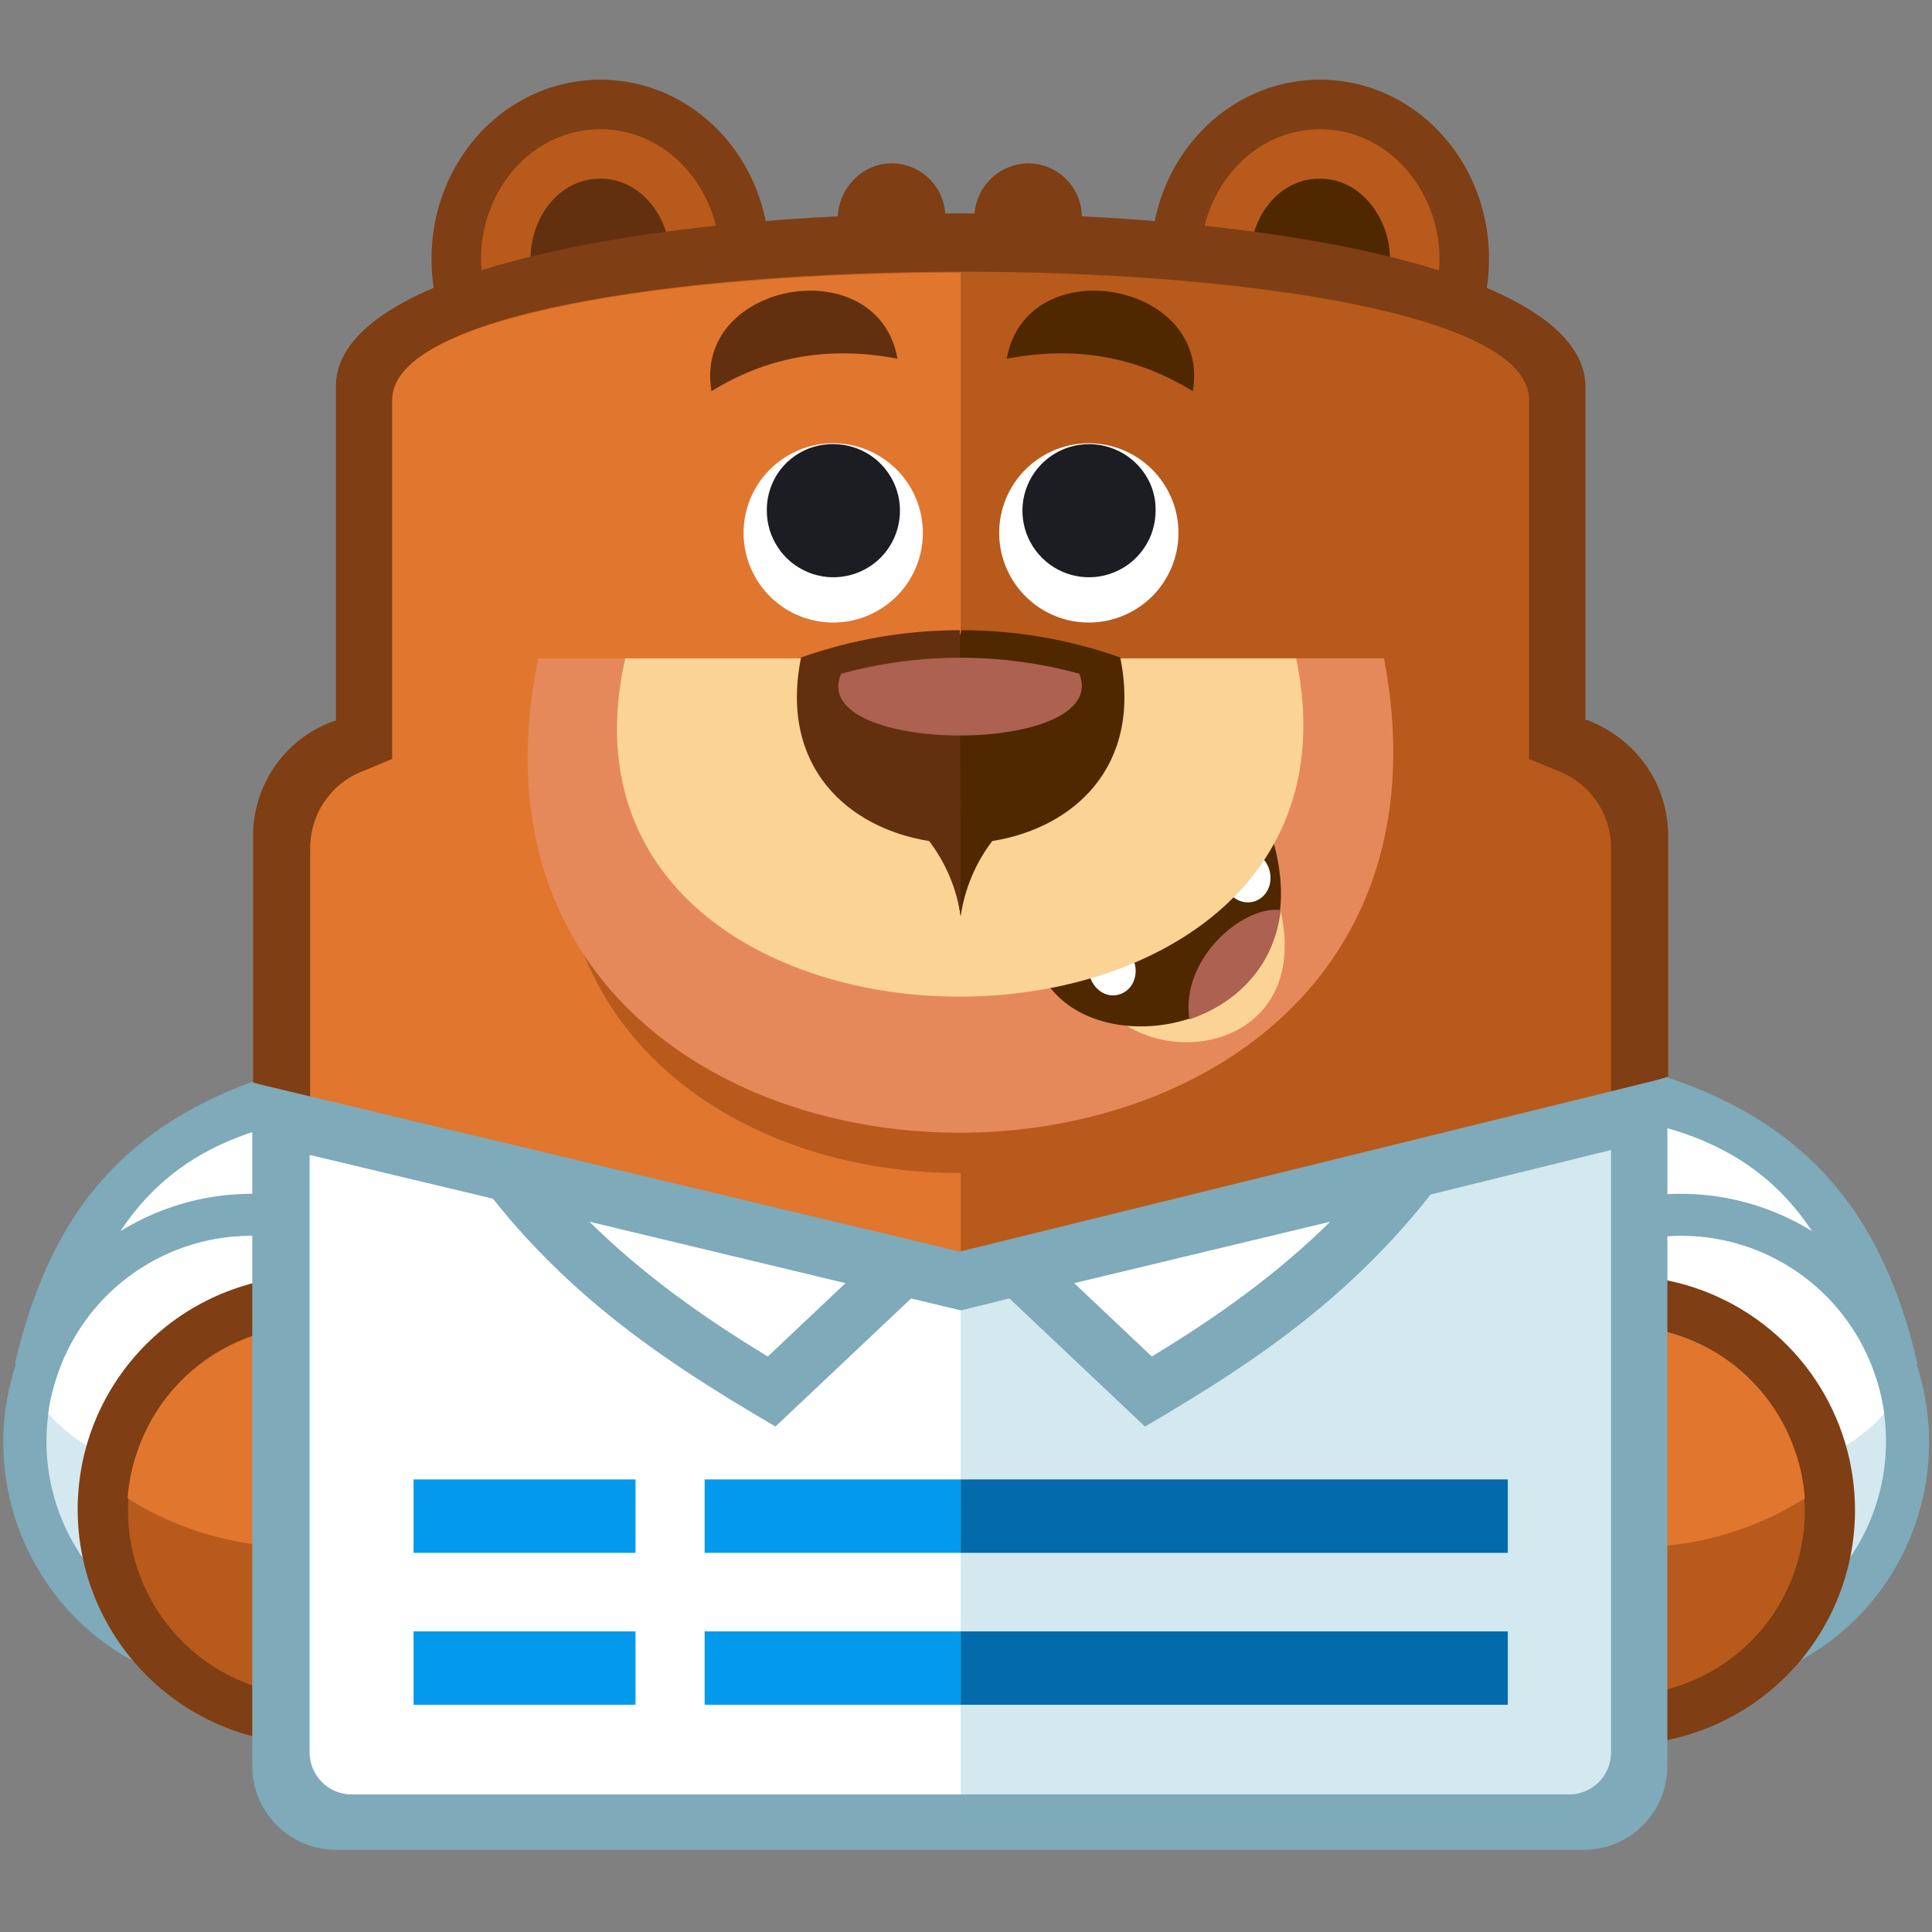 <svg width="32" height="32" viewBox="0 0 32 32" fill="none" xmlns="http://www.w3.org/2000/svg">
<rect x="0" y="0" width="32" height="32" fill="#808080" stroke="none"/>
<path d="M26.981 24.801C26.811 22.596 25.822 21.012 23.843 20.15L24.224 18.623L27.391 17.775C30.148 18.609 31.236 20.362 31.759 22.582L26.981 24.801Z" fill="#7EAABA"/>
<path d="M27.631 23.599L30.784 22.129C30.233 20.291 29.314 19.09 27.377 18.623L24.903 19.287L24.79 19.698C26.331 20.574 27.25 21.903 27.631 23.599V23.599Z" fill="white"/>
<path d="M23.927 25.183C23.221 23.02 24.38 20.687 26.543 19.98C28.706 19.273 31.038 20.433 31.745 22.596C32.452 24.759 31.293 27.091 29.13 27.798C26.967 28.505 24.634 27.346 23.927 25.183" fill="#7EAABA"/>
<path d="M24.606 24.942C24.817 25.581 25.213 26.143 25.743 26.557C26.274 26.971 26.915 27.218 27.586 27.268C28.257 27.317 28.928 27.167 29.513 26.835C30.099 26.503 30.573 26.006 30.875 25.405C31.178 24.803 31.295 24.126 31.213 23.459C31.13 22.791 30.852 22.162 30.412 21.653C29.973 21.143 29.392 20.776 28.744 20.596C28.095 20.417 27.408 20.434 26.769 20.645C26.344 20.783 25.95 21.005 25.61 21.296C25.271 21.587 24.993 21.943 24.792 22.343C24.591 22.742 24.471 23.178 24.439 23.624C24.407 24.07 24.464 24.518 24.606 24.942" fill="#D3E8EF"/>
<path d="M31.208 23.416C31.181 23.209 31.134 23.005 31.067 22.808C30.928 22.382 30.707 21.989 30.416 21.649C30.124 21.31 29.768 21.032 29.369 20.831C28.969 20.63 28.534 20.509 28.087 20.478C27.641 20.446 27.193 20.503 26.769 20.645C26.218 20.829 25.737 21.125 25.384 21.521C25.41 21.728 25.458 21.932 25.525 22.129C25.664 22.554 25.886 22.947 26.177 23.286C26.469 23.625 26.825 23.903 27.224 24.104C27.623 24.305 28.059 24.425 28.505 24.458C28.951 24.49 29.398 24.434 29.823 24.292C30.374 24.108 30.855 23.811 31.208 23.416" fill="white"/>
<path d="M23.15 26.229C22.91 25.499 22.891 24.715 23.096 23.974C23.302 23.234 23.723 22.571 24.305 22.07C24.887 21.568 25.605 21.251 26.367 21.157C27.13 21.064 27.903 21.199 28.589 21.545C29.275 21.891 29.843 22.432 30.222 23.101C30.6 23.77 30.771 24.536 30.714 25.302C30.657 26.069 30.374 26.801 29.901 27.406C29.427 28.011 28.785 28.463 28.055 28.703C27.571 28.865 27.059 28.93 26.55 28.893C26.04 28.856 25.543 28.719 25.087 28.488C24.631 28.259 24.225 27.94 23.892 27.552C23.56 27.165 23.308 26.715 23.15 26.229Z" fill="#7F3E13"/>
<path d="M23.942 25.989C23.752 25.415 23.736 24.799 23.896 24.216C24.056 23.634 24.386 23.113 24.843 22.718C25.299 22.323 25.863 22.072 26.462 21.997C27.061 21.923 27.669 22.027 28.209 22.298C28.749 22.569 29.196 22.994 29.495 23.519C29.793 24.044 29.929 24.646 29.885 25.248C29.841 25.85 29.62 26.426 29.249 26.903C28.878 27.379 28.374 27.735 27.801 27.925C26.189 28.448 24.465 27.586 23.942 25.988" fill="#B85A1B"/>
<path d="M23.814 24.547C23.92 23.869 24.251 23.247 24.753 22.781C25.255 22.314 25.899 22.029 26.582 21.972C27.265 21.915 27.947 22.089 28.52 22.466C29.092 22.843 29.521 23.402 29.738 24.052C29.823 24.298 29.876 24.555 29.893 24.815C27.928 26.073 25.341 25.791 23.814 24.547V24.547Z" fill="#E1762F"/>
<path d="M5.026 24.801C5.196 22.596 6.186 21.012 8.165 20.15L7.783 18.623L4.616 17.775C1.86 18.609 0.771 20.362 0.248 22.582L5.026 24.801Z" fill="#7EAABA"/>
<path d="M4.376 23.599L1.223 22.129C1.775 20.291 2.694 19.09 4.63 18.623L7.105 19.288L7.218 19.698C5.677 20.574 4.758 21.903 4.376 23.599L4.376 23.599Z" fill="white"/>
<path d="M8.08 25.183C8.787 23.02 7.628 20.687 5.465 19.98C3.302 19.273 0.969 20.433 0.262 22.596C-0.445 24.759 0.715 27.091 2.877 27.798C5.04 28.505 7.373 27.346 8.08 25.183" fill="#7EAABA"/>
<path d="M7.401 24.942C7.19 25.581 6.794 26.143 6.264 26.557C5.734 26.971 5.092 27.218 4.421 27.268C3.75 27.317 3.08 27.167 2.494 26.835C1.909 26.503 1.435 26.006 1.132 25.405C0.83 24.803 0.712 24.126 0.795 23.459C0.877 22.791 1.156 22.162 1.595 21.653C2.035 21.143 2.615 20.776 3.264 20.596C3.912 20.417 4.6 20.434 5.238 20.645C5.664 20.783 6.058 21.005 6.397 21.296C6.736 21.587 7.015 21.943 7.216 22.343C7.417 22.742 7.537 23.178 7.569 23.624C7.6 24.07 7.544 24.518 7.401 24.942" fill="#D3E8EF"/>
<path d="M0.799 23.416C0.826 23.209 0.874 23.005 0.941 22.808C1.079 22.382 1.301 21.989 1.592 21.649C1.883 21.31 2.239 21.032 2.639 20.831C3.038 20.63 3.474 20.509 3.92 20.478C4.366 20.446 4.814 20.503 5.238 20.645C5.79 20.829 6.27 21.125 6.624 21.521C6.597 21.728 6.55 21.932 6.483 22.129C6.343 22.554 6.122 22.947 5.83 23.286C5.539 23.625 5.183 23.903 4.784 24.104C4.384 24.305 3.949 24.425 3.503 24.458C3.057 24.49 2.609 24.434 2.185 24.292C1.634 24.108 1.153 23.811 0.799 23.416" fill="white"/>
<path d="M8.857 26.229C9.18 25.25 9.1 24.184 8.636 23.264C8.172 22.344 7.362 21.646 6.383 21.323C5.405 21.001 4.338 21.081 3.418 21.544C2.498 22.008 1.8 22.819 1.478 23.797C1.159 24.775 1.241 25.839 1.706 26.756C2.17 27.673 2.979 28.369 3.956 28.691C4.932 29.012 5.997 28.934 6.915 28.473C7.834 28.011 8.532 27.204 8.857 26.229" fill="#7F3E13"/>
<path d="M8.066 25.989C8.195 25.607 8.247 25.204 8.22 24.803C8.192 24.401 8.086 24.009 7.906 23.649C7.727 23.288 7.478 22.967 7.174 22.703C6.87 22.44 6.517 22.239 6.135 22.112C5.753 21.985 5.349 21.935 4.948 21.965C4.547 21.995 4.155 22.104 3.796 22.285C3.437 22.467 3.117 22.718 2.855 23.023C2.593 23.329 2.394 23.683 2.27 24.066C2.02 24.835 2.083 25.671 2.446 26.393C2.808 27.116 3.441 27.666 4.206 27.925C5.818 28.448 7.543 27.586 8.066 25.988" fill="#B85A1B"/>
<path d="M8.193 24.547C8.102 23.992 7.861 23.473 7.498 23.045C7.134 22.617 6.661 22.295 6.129 22.115C5.36 21.865 4.524 21.928 3.802 22.291C3.079 22.654 2.529 23.286 2.27 24.052C2.184 24.298 2.132 24.555 2.114 24.815C4.079 26.073 6.666 25.791 8.193 24.547V24.547Z" fill="#E1762F"/>
<path d="M9.946 1.32C11.501 1.32 12.745 2.648 12.745 4.288C12.745 5.928 11.501 7.257 9.946 7.257C8.391 7.257 7.147 5.928 7.147 4.288C7.147 2.648 8.391 1.32 9.946 1.32Z" fill="#7F3E13"/>
<path d="M9.946 2.14C8.801 2.14 7.967 3.157 7.967 4.288C7.967 5.391 8.801 6.437 9.946 6.437C11.091 6.437 11.926 5.405 11.926 4.288C11.926 3.172 11.091 2.14 9.946 2.14V2.14Z" fill="#B85A1B"/>
<path d="M9.946 2.959C9.239 2.959 8.787 3.624 8.787 4.288C8.787 4.939 9.253 5.617 9.946 5.617C10.653 5.617 11.105 4.953 11.105 4.288C11.105 3.638 10.639 2.959 9.946 2.959V2.959Z" fill="#63300F"/>
<path d="M21.863 1.32C23.419 1.32 24.663 2.648 24.663 4.288C24.663 5.928 23.419 7.257 21.863 7.257C20.308 7.257 19.064 5.928 19.064 4.288C19.064 2.648 20.308 1.32 21.863 1.32Z" fill="#7F3E13"/>
<path d="M21.864 2.14C20.719 2.14 19.884 3.172 19.884 4.288C19.884 5.391 20.718 6.437 21.864 6.437C23.009 6.437 23.843 5.405 23.843 4.288C23.843 3.172 23.009 2.14 21.864 2.14V2.14Z" fill="#B85A1B"/>
<path d="M21.863 2.959C21.157 2.959 20.704 3.624 20.704 4.288C20.704 4.939 21.171 5.617 21.863 5.617C22.57 5.617 23.023 4.953 23.023 4.288C23.023 3.638 22.556 2.959 21.863 2.959V2.959Z" fill="#4F2800"/>
<path d="M14.767 2.705C14.943 2.705 15.115 2.757 15.262 2.855C15.408 2.953 15.522 3.092 15.59 3.255C15.657 3.418 15.675 3.597 15.64 3.769C15.606 3.942 15.521 4.101 15.397 4.226C15.272 4.35 15.113 4.435 14.941 4.469C14.768 4.504 14.589 4.486 14.426 4.419C14.263 4.351 14.124 4.237 14.026 4.091C13.928 3.944 13.876 3.772 13.876 3.596C13.89 3.115 14.286 2.705 14.767 2.705ZM17.029 2.705C17.205 2.705 17.377 2.757 17.524 2.855C17.67 2.953 17.784 3.092 17.852 3.255C17.919 3.418 17.937 3.597 17.902 3.769C17.868 3.942 17.783 4.101 17.659 4.226C17.534 4.35 17.375 4.435 17.203 4.469C17.03 4.504 16.851 4.486 16.688 4.419C16.525 4.351 16.386 4.237 16.288 4.091C16.19 3.944 16.138 3.772 16.138 3.596C16.142 3.361 16.237 3.136 16.403 2.97C16.569 2.804 16.794 2.709 17.029 2.705H17.029Z" fill="#7F3E13"/>
<path d="M26.26 6.409V11.922L26.317 11.937C27.122 12.262 27.631 12.997 27.631 13.859V17.831L15.912 21.705L4.192 17.93V13.873C4.186 13.456 4.31 13.048 4.545 12.704C4.78 12.359 5.116 12.096 5.507 11.951L5.564 11.937V6.395C5.564 2.578 26.26 2.578 26.26 6.409L26.26 6.409Z" fill="#7F3E13"/>
<path d="M6.497 6.621V12.572L6.016 12.771C5.756 12.87 5.533 13.046 5.376 13.276C5.219 13.506 5.137 13.779 5.139 14.057V18.241L15.912 21.705L26.684 18.157V14.057C26.687 13.779 26.605 13.506 26.448 13.276C26.291 13.046 26.068 12.87 25.808 12.77L25.327 12.572V6.621C25.327 3.793 6.511 3.793 6.497 6.621H6.497Z" fill="#B85A1B"/>
<path d="M6.497 6.621V12.572L6.016 12.771C5.756 12.87 5.533 13.046 5.376 13.276C5.219 13.506 5.137 13.779 5.139 14.057V18.241L15.912 21.705V19.429C12.18 19.443 8.448 16.997 9.437 12.162H15.912V4.514C11.204 4.514 6.497 5.221 6.497 6.621V6.621Z" fill="#E1762F"/>
<path d="M8.914 10.905H22.924C24.917 21.422 6.779 21.338 8.914 10.905Z" fill="#E5895B"/>
<path d="M9.607 11.724C9.409 13.35 9.762 14.919 10.964 16.135C12.236 17.407 14.173 17.959 15.94 17.959C17.65 17.945 19.46 17.407 20.718 16.192C21.976 14.976 22.372 13.393 22.203 11.724H9.607V11.724Z" fill="#E5895B"/>
<path d="M18.259 16.63C19.206 17.846 21.948 17.351 21.128 14.778L18.259 16.63Z" fill="#FAD395"/>
<path d="M17.396 16.361C18.456 17.718 21.892 16.913 21.1 13.972L17.396 16.361Z" fill="#4F2800"/>
<path d="M18.315 15.655C18.527 15.598 18.725 15.739 18.796 15.966C18.852 16.192 18.739 16.418 18.527 16.474C18.315 16.531 18.117 16.39 18.047 16.163C17.99 15.951 18.103 15.711 18.315 15.655ZM20.549 14.114C20.761 14.057 20.973 14.198 21.029 14.425C21.086 14.651 20.973 14.877 20.761 14.934C20.549 14.99 20.337 14.849 20.28 14.623C20.238 14.396 20.351 14.156 20.549 14.114L20.549 14.114Z" fill="white"/>
<path d="M19.701 16.884C20.45 16.63 21.1 16.036 21.213 15.075C20.591 14.99 19.545 15.881 19.701 16.884Z" fill="#AD6151"/>
<path d="M10.356 10.905H21.468C23.037 18.411 8.674 18.34 10.356 10.905V10.905Z" fill="#FAD395"/>
<path d="M15.912 15.174C15.978 14.722 16.158 14.293 16.435 13.93C17.764 13.718 18.923 12.714 18.555 10.89C17.711 10.591 16.822 10.438 15.926 10.438L15.389 12.163L15.912 15.174V15.174Z" fill="#4F2800"/>
<path d="M15.912 15.174C15.846 14.722 15.666 14.293 15.389 13.93C14.06 13.718 12.901 12.714 13.268 10.89C14.113 10.591 15.002 10.438 15.898 10.438L15.912 15.174Z" fill="#63300F"/>
<path d="M13.933 11.159C15.224 10.806 16.586 10.806 17.877 11.159C18.428 12.53 13.339 12.516 13.933 11.159Z" fill="#AD6151"/>
<path d="M13.801 7.342C14.094 7.342 14.381 7.429 14.626 7.592C14.87 7.755 15.06 7.987 15.172 8.258C15.285 8.53 15.314 8.828 15.257 9.116C15.2 9.404 15.058 9.669 14.851 9.876C14.643 10.084 14.378 10.225 14.09 10.283C13.802 10.34 13.504 10.31 13.233 10.198C12.961 10.086 12.729 9.895 12.566 9.651C12.403 9.407 12.316 9.12 12.316 8.826C12.316 8.631 12.354 8.438 12.429 8.258C12.504 8.078 12.613 7.914 12.751 7.777C12.889 7.639 13.053 7.529 13.233 7.455C13.413 7.38 13.606 7.342 13.801 7.342Z" fill="white"/>
<path d="M13.804 7.356C14.022 7.356 14.235 7.421 14.417 7.542C14.598 7.663 14.739 7.835 14.823 8.037C14.906 8.238 14.928 8.46 14.885 8.674C14.843 8.888 14.738 9.084 14.584 9.239C14.429 9.393 14.233 9.498 14.019 9.54C13.805 9.583 13.583 9.561 13.382 9.477C13.18 9.394 13.008 9.253 12.887 9.071C12.766 8.89 12.701 8.677 12.701 8.459C12.699 8.313 12.726 8.169 12.781 8.034C12.835 7.899 12.916 7.777 13.019 7.674C13.122 7.571 13.245 7.49 13.379 7.435C13.514 7.381 13.659 7.354 13.804 7.356V7.356Z" fill="#1B1D23"/>
<path d="M18.034 7.342C17.741 7.342 17.454 7.429 17.21 7.592C16.965 7.755 16.775 7.987 16.663 8.258C16.55 8.53 16.521 8.828 16.578 9.116C16.636 9.404 16.777 9.669 16.985 9.876C17.192 10.084 17.457 10.225 17.745 10.283C18.033 10.34 18.331 10.31 18.602 10.198C18.874 10.086 19.106 9.895 19.269 9.651C19.432 9.407 19.519 9.12 19.519 8.826C19.519 8.631 19.481 8.438 19.406 8.258C19.331 8.078 19.222 7.914 19.084 7.777C18.946 7.639 18.783 7.529 18.603 7.455C18.422 7.38 18.229 7.342 18.034 7.342V7.342Z" fill="white"/>
<path d="M18.037 7.356C17.819 7.356 17.606 7.421 17.425 7.542C17.244 7.663 17.102 7.835 17.019 8.037C16.935 8.238 16.913 8.46 16.956 8.674C16.998 8.888 17.104 9.084 17.258 9.238C17.412 9.393 17.608 9.498 17.822 9.54C18.036 9.583 18.258 9.561 18.459 9.477C18.661 9.394 18.833 9.253 18.954 9.071C19.076 8.89 19.14 8.677 19.14 8.459C19.154 7.851 18.645 7.356 18.037 7.356V7.356Z" fill="#1B1D23"/>
<path d="M14.866 5.942C13.692 5.716 12.675 5.928 11.784 6.48C11.473 4.656 14.54 4.119 14.866 5.942Z" fill="#63300F"/>
<path d="M16.675 5.942C17.849 5.716 18.866 5.928 19.757 6.48C20.068 4.656 17 4.119 16.675 5.942Z" fill="#4F2800"/>
<path d="M27.617 17.846V29.254C27.617 29.622 27.471 29.974 27.211 30.233C26.951 30.493 26.599 30.639 26.232 30.64H5.564C5.196 30.639 4.844 30.493 4.585 30.233C4.325 29.974 4.179 29.622 4.178 29.254V17.931L15.898 20.73L27.617 17.846Z" fill="#7EAABA"/>
<path d="M26.684 19.047L15.912 21.705L5.125 19.132V29.028C5.126 29.212 5.199 29.388 5.329 29.518C5.458 29.648 5.634 29.721 5.818 29.721H25.991C26.175 29.721 26.351 29.648 26.481 29.518C26.611 29.388 26.684 29.212 26.684 29.028V19.047Z" fill="#D3E8EF"/>
<path d="M15.912 21.705L5.139 19.132V29.028C5.14 29.212 5.213 29.388 5.343 29.518C5.473 29.648 5.649 29.721 5.832 29.721H15.912V21.705Z" fill="white"/>
<path d="M15.912 24.504H24.974V25.72H15.912V24.504ZM15.912 27.021H24.974V28.236H15.912V27.021Z" fill="#036AAB"/>
<path d="M6.85 24.504H15.912V25.72H6.85V24.504ZM15.912 28.236V27.021H6.85V28.236H15.912Z" fill="#0399ED"/>
<path d="M10.526 23.713H11.671V29.254H10.526V23.713Z" fill="white"/>
<path d="M7.345 18.694C10.2 19.372 13.056 20.065 15.898 20.744L12.844 23.628C10.865 22.468 8.9 21.182 7.345 18.694V18.694Z" fill="#7EAABA"/>
<path d="M9.762 20.235C10.639 21.097 11.6 21.79 12.717 22.468L14.004 21.253L9.762 20.235Z" fill="white"/>
<path d="M24.465 18.694C21.609 19.372 18.753 20.065 15.912 20.744L18.965 23.628C20.945 22.468 22.895 21.182 24.465 18.694V18.694Z" fill="#7EAABA"/>
<path d="M22.033 20.235C21.157 21.097 20.195 21.79 19.078 22.468L17.792 21.253L22.033 20.235Z" fill="white"/>
</svg>

